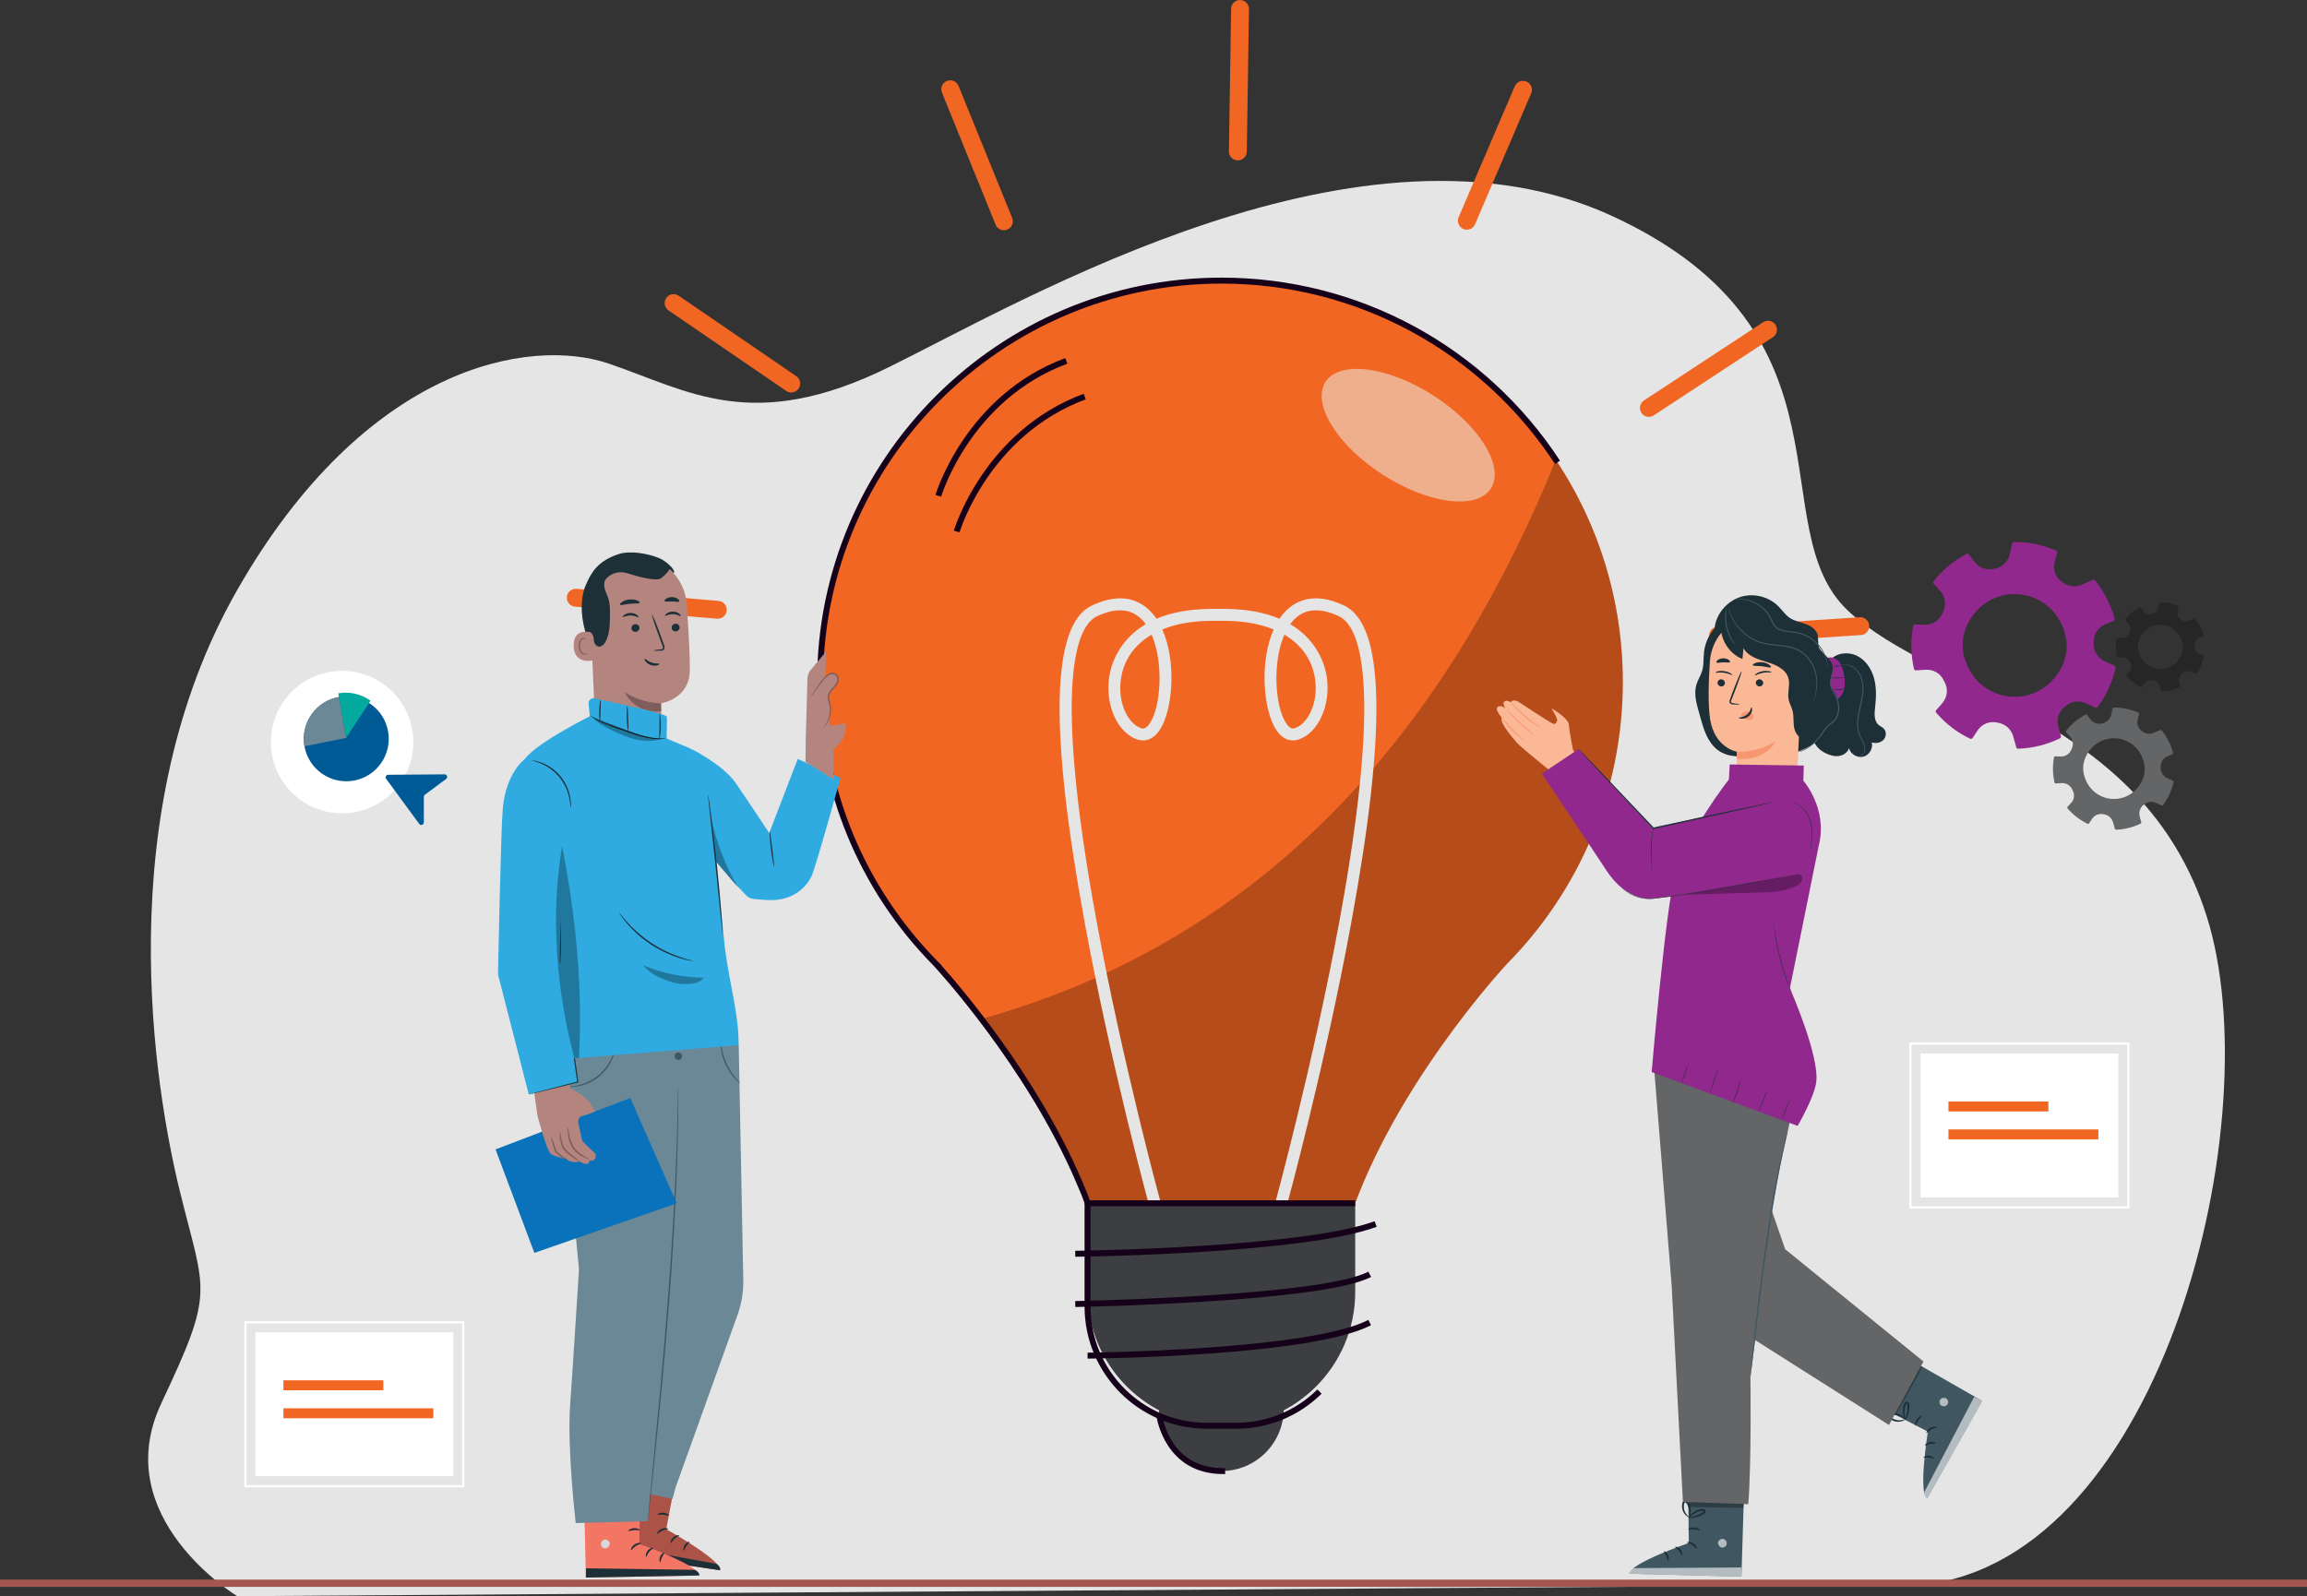 <?xml version="1.0" encoding="UTF-8"?>
<svg id="Calque_2" data-name="Calque 2" xmlns="http://www.w3.org/2000/svg" viewBox="0 0 633.52 438.44">
  <rect x="0" y="0" width="633.52" height="438.44" fill="#333333" stroke="none"/>
  <defs>
    <style>
      .cls-1 {
        fill: #6b8896;
      }

      .cls-1, .cls-2, .cls-3, .cls-4, .cls-5, .cls-6, .cls-7, .cls-8, .cls-9, .cls-10, .cls-11, .cls-12, .cls-13, .cls-14, .cls-15, .cls-16, .cls-17, .cls-18, .cls-19, .cls-20, .cls-21, .cls-22, .cls-23 {
        stroke-width: 0px;
      }

      .cls-2 {
        fill: #1d2f37;
      }

      .cls-3 {
        fill: #636566;
      }

      .cls-24 {
        opacity: .5;
      }

      .cls-4 {
        fill: #2fabe1;
      }

      .cls-5 {
        fill: #91288d;
      }

      .cls-25 {
        opacity: .6;
      }

      .cls-6 {
        fill: #0a72ba;
      }

      .cls-7 {
        fill: #f37665;
      }

      .cls-8 {
        opacity: .25;
      }

      .cls-9 {
        fill: #eef8f8;
      }

      .cls-10 {
        fill: #005a96;
      }

      .cls-11 {
        fill: #405761;
      }

      .cls-13 {
        fill: #7f5d5d;
      }

      .cls-14 {
        fill: #fab897;
      }

      .cls-15 {
        fill: #d7d8d8;
      }

      .cls-16 {
        fill: #fff;
      }

      .cls-26 {
        opacity: .3;
      }

      .cls-27 {
        stroke: #a45751;
        stroke-width: 2px;
      }

      .cls-27, .cls-28 {
        fill: none;
        stroke-miterlimit: 10;
      }

      .cls-28 {
        stroke: #fff;
        stroke-width: .59px;
      }

      .cls-17 {
        fill: #f7966f;
      }

      .cls-18 {
        fill: #b4857e;
      }

      .cls-19 {
        fill: #16011a;
      }

      .cls-20 {
        fill: #f16623;
      }

      .cls-21 {
        fill: #04aa9d;
      }

      .cls-22 {
        fill: #e4e5e4;
      }

      .cls-23 {
        fill: #3c3e41;
      }
    </style>
  </defs>
  <g id="Calque_1-2" data-name="Calque 1">
    <path class="cls-22" d="M44.29,385.46c14.84-31.43,12.06-29.86,5.1-58.24-6.96-28.38-19.48-103.51,15.77-165.19,35.25-61.68,80.23-69.57,102.03-62.15,21.8,7.42,39.42,19.48,76.99.93,37.57-18.55,130.32-73.28,198.96-41.28,68.64,32,40.19,85.47,64.31,108.2,24.12,22.73,80.86,28.62,98.48,83.81,17.62,55.19-11.59,176.45-77.91,183.77l-462.85,3.14s-35.71-21.56-20.87-52.98h0Z"/>
    <g>
      <path class="cls-20" d="M445.64,187.3c0-60.87-49.35-110.22-110.22-110.22s-110.22,49.35-110.22,110.22c0,30.19,12.15,57.55,31.81,77.45h0s33.36,35.67,44.62,74.55c0,0,19.26,6.54,33.79,6.9,14.53-.36,33.79-6.9,33.79-6.9,11.26-38.88,44.62-74.55,44.62-74.55h0c19.67-19.91,31.81-47.26,31.81-77.45Z"/>
      <path class="cls-23" d="M335.4,404.07h0c-9.46,0-17.13-7.67-17.13-17.13h34.26c0,9.46-7.67,17.13-17.13,17.13Z"/>
      <path class="cls-23" d="M298.66,330.52h73.49v24.37c0,20.28-16.46,36.74-36.74,36.74h0c-20.28,0-36.74-16.46-36.74-36.74v-24.37h0Z"/>
      <path class="cls-8" d="M445.64,187.3c0-22.55-6.77-43.52-18.4-60.98-32.24,79.43-83.65,132.85-157.71,153.57,9.33,12.23,21.69,30.66,29.17,50.63h73.43c13.21-35.3,41.7-65.76,41.7-65.76h0c19.67-19.91,31.81-47.26,31.81-77.45Z"/>
      <path class="cls-22" d="M353.43,330.95l-3.16-.86c.1-.38,10.38-38.17,17.51-76.88,12.37-67.17,5.26-81.41-.08-83.93-5.46-2.57-9.75-2.11-12.76,1.37-.22.25-.43.52-.63.8,7.7,4.54,9.57,11.52,10.01,14.35,1.22,7.8-2.27,15.58-7.77,17.35-1.33.43-3.9.65-6.12-2.71-3.52-5.33-4.63-18.65-.68-27.54-3.79-1.55-8.4-2.37-13.69-2.37h-3.18c-5.28,0-9.9.82-13.69,2.37,3.95,8.89,2.85,22.21-.68,27.54-2.22,3.35-4.78,3.14-6.12,2.71-5.51-1.77-9-9.56-7.77-17.35.44-2.83,2.31-9.81,10.01-14.35-.2-.28-.41-.54-.63-.8-3.01-3.48-7.3-3.94-12.76-1.37-5.34,2.51-12.45,16.76-.08,83.93,7.13,38.71,17.41,76.5,17.51,76.88l-3.16.86c-.1-.38-10.41-38.29-17.57-77.13-9.88-53.62-9.25-82.24,1.9-87.5,8.66-4.07,13.82-1.06,16.63,2.19.39.46.76.94,1.11,1.45,3.86-1.64,8.84-2.71,15.3-2.71h3.18c6.45,0,11.44,1.07,15.3,2.71.34-.51.71-1,1.11-1.45,2.81-3.25,7.97-6.26,16.63-2.19,11.16,5.25,11.78,33.87,1.9,87.5-7.15,38.85-17.47,76.76-17.57,77.13ZM316.26,174.34c-4.65,2.71-7.6,6.79-8.41,11.96-1.07,6.81,2.01,12.6,5.54,13.73.33.11,1.21.39,2.39-1.4,3.02-4.56,3.81-16.62.47-24.29ZM352.69,174.34c-3.35,7.68-2.55,19.73.47,24.29,1.19,1.79,2.06,1.51,2.39,1.4,3.54-1.14,6.61-6.93,5.54-13.73-.81-5.17-3.76-9.25-8.4-11.96Z"/>
      <path class="cls-19" d="M298.12,331.29c-.88-2.51-1.27-3.43-2.14-5.45l-.47-1.1c-13.76-32.14-38.84-59.16-39.09-59.43l-.08-.08c-20.6-20.91-31.95-48.58-31.95-77.93,0-61.23,49.81-111.04,111.04-111.04,37.59,0,72.34,18.8,92.96,50.29l-1.37.9c-20.32-31.03-54.56-49.55-91.59-49.55-60.32,0-109.4,49.08-109.4,109.4,0,28.97,11.21,56.27,31.57,76.88l1.07,1.08-.08.02c4.8,5.36,26.1,30.06,38.42,58.82l.47,1.1c.88,2.05,1.29,2.99,2.19,5.56l-1.54.54Z"/>
      <path class="cls-19" d="M258.45,136.42l-1.57-.46c.08-.27,8.23-27.4,35.65-37.6l.57,1.53c-26.63,9.91-34.57,36.26-34.65,36.52Z"/>
      <path class="cls-19" d="M263.5,146.22l-1.57-.46c.08-.27,8.23-27.4,35.65-37.6l.57,1.53c-26.63,9.91-34.57,36.26-34.65,36.52Z"/>
      <path class="cls-19" d="M339.4,392.45h-8.01c-18.5,0-33.56-15.05-33.56-33.56v-29.19h74.3v1.64h-72.67v27.56c0,17.6,14.32,31.92,31.92,31.92h8.01c8.43,0,16.38-3.25,22.38-9.16l1.15,1.17c-6.31,6.21-14.67,9.63-23.53,9.63Z"/>
      <path class="cls-19" d="M335.88,404.9c-15.93,0-18.23-15.45-18.25-15.61l1.62-.22c.08.59,2.21,14.53,17.16,14.19l.04,1.64c-.19,0-.38,0-.57,0Z"/>
      <path class="cls-19" d="M295.28,345.21l-.02-1.64c.62,0,62.58-.81,82.21-8.12l.57,1.53c-19.89,7.41-80.2,8.2-82.76,8.23Z"/>
      <path class="cls-19" d="M295.29,359.02l-.03-1.64c.68-.01,67.92-1.35,80.49-8.08l.77,1.44c-12.91,6.92-78.45,8.22-81.23,8.27Z"/>
      <path class="cls-19" d="M298.66,373.19v-1.64c.59,0,60.93-.64,77.09-8.99l.75,1.45c-16.51,8.53-75.35,9.15-77.84,9.18Z"/>
      <path class="cls-20" d="M197.11,169.95c-.07,0-.14,0-.21,0l-39-3.32c-1.35-.11-2.35-1.3-2.24-2.65.11-1.35,1.3-2.35,2.65-2.24l39,3.32c1.35.11,2.35,1.3,2.24,2.65-.11,1.28-1.18,2.24-2.44,2.24Z"/>
      <path class="cls-20" d="M217.28,107.81c-.48,0-.96-.14-1.38-.43l-32.31-22.11c-1.12-.77-1.4-2.29-.64-3.41.76-1.12,2.29-1.4,3.41-.64l32.31,22.11c1.12.77,1.4,2.29.64,3.41-.48.69-1.24,1.07-2.03,1.07Z"/>
      <path class="cls-20" d="M275.67,63.24c-.97,0-1.89-.58-2.27-1.53l-14.73-36.27c-.51-1.25.09-2.69,1.35-3.2,1.25-.51,2.69.09,3.2,1.35l14.73,36.27c.51,1.25-.09,2.69-1.35,3.2-.3.12-.61.18-.92.18Z"/>
      <path class="cls-20" d="M471.78,177.02c-1.28,0-2.36-.99-2.44-2.29-.09-1.35.93-2.52,2.29-2.61l39.06-2.58c1.34-.09,2.52.93,2.61,2.29.09,1.35-.93,2.52-2.29,2.61l-39.06,2.58c-.05,0-.11,0-.16,0Z"/>
      <path class="cls-20" d="M452.79,114.51c-.8,0-1.58-.39-2.05-1.11-.74-1.13-.43-2.65.7-3.4l32.72-21.49c1.13-.74,2.65-.43,3.4.7.74,1.13.43,2.65-.7,3.4l-32.72,21.49c-.41.27-.88.4-1.34.4Z"/>
      <path class="cls-20" d="M402.81,63.09c-.32,0-.65-.06-.97-.2-1.24-.53-1.82-1.98-1.29-3.22l15.42-35.98c.53-1.25,1.98-1.82,3.22-1.29,1.24.53,1.82,1.98,1.29,3.22l-15.42,35.98c-.4.93-1.3,1.49-2.26,1.49Z"/>
      <path class="cls-20" d="M339.93,44.05s-.03,0-.04,0c-1.35-.02-2.44-1.14-2.42-2.49l.6-39.14c.02-1.34,1.12-2.41,2.45-2.41.01,0,.03,0,.04,0,1.35.02,2.44,1.14,2.42,2.49l-.6,39.14c-.02,1.34-1.12,2.41-2.45,2.41Z"/>
      <g class="cls-24">
        <ellipse class="cls-9" cx="386.7" cy="119.52" rx="12.9" ry="27.01" transform="translate(76.76 379.84) rotate(-57.2)"/>
      </g>
    </g>
    <line class="cls-27" y1="434.89" x2="633.52" y2="434.89"/>
    <circle class="cls-16" cx="93.95" cy="203.83" r="19.56" transform="translate(-102.96 96.12) rotate(-36.57)"/>
    <path class="cls-10" d="M101.77,193.38c-5.28-3.69-12.55-2.4-16.24,2.88-3.69,5.28-2.4,12.55,2.88,16.24,5.28,3.69,12.55,2.4,16.24-2.88,3.69-5.28,2.4-12.55-2.88-16.24Z"/>
    <path class="cls-21" d="M95.05,202.69l6.7-10.22c-2.47-1.78-5.63-2.6-8.86-2.03l2.17,12.25Z"/>
    <path class="cls-1" d="M93.06,191.46c-6.34,1.12-10.57,7.18-9.45,13.52l11.44-2.29-1.99-11.23Z"/>
    <path class="cls-10" d="M116.39,218.86v7.04c0,.68-.87.96-1.27.41l-9.08-12.38c-.34-.46-.01-1.11.56-1.11l15.49-.12c.68,0,.97.86.42,1.26l-5.84,4.34c-.18.13-.28.34-.28.56Z"/>
    <rect class="cls-28" x="74.8" y="355.82" width="45.02" height="59.83" transform="translate(483.04 288.43) rotate(90)"/>
    <rect class="cls-16" x="70.14" y="365.98" width="54.33" height="39.51"/>
    <g>
      <rect class="cls-20" x="77.83" y="379.15" width="27.44" height="2.74"/>
      <rect class="cls-20" x="77.83" y="386.83" width="41.16" height="2.74"/>
    </g>
    <rect class="cls-28" x="532.04" y="279.23" width="45.02" height="59.83" transform="translate(863.69 -245.4) rotate(90)"/>
    <rect class="cls-16" x="527.38" y="289.39" width="54.33" height="39.51"/>
    <g>
      <rect class="cls-20" x="535.06" y="302.56" width="27.44" height="2.74"/>
      <rect class="cls-20" x="535.06" y="310.24" width="41.16" height="2.74"/>
    </g>
    <path class="cls-5" d="M533.32,193.23l-1.62,1.82c-.18.2-.18.51,0,.72,2.59,3.03,5.72,5.43,9.3,7.13.24.12.54.03.69-.19l1.43-2.15c1.17-1.76,3.31-2.54,5.38-2.08.12.03.24.05.36.08,1.9.39,3.44,1.78,3.97,3.65l.85,3.05c.07.24.29.41.54.4,3.96-.14,7.89-1.11,11.44-2.84.24-.11.35-.39.28-.64l-.73-2.66c-.55-1.99.16-4.09,1.76-5.39.05-.04.1-.08.15-.12.02-.02.05-.04.07-.06,1.54-1.29,3.66-1.64,5.5-.81l2.7,1.22c.23.11.51.04.66-.17,2.35-3.17,4.04-6.85,4.9-10.72.06-.25-.08-.51-.31-.62l-2.59-1.15c-1.82-.81-3.07-2.59-3.08-4.58,0-.24,0-.48-.02-.73-.08-2.14,1.2-4.1,3.19-4.91l2.21-.9c.25-.1.39-.38.32-.65-1.02-3.84-2.81-7.36-5.33-10.48-.15-.19-.42-.25-.64-.16l-3.1,1.34c-1.72.75-3.7.48-5.18-.65-.12-.09-.24-.18-.36-.27-1.68-1.23-2.37-3.42-1.81-5.44l.66-2.39c.07-.26-.06-.54-.31-.65-3.61-1.57-7.57-2.38-11.51-2.37-.25,0-.47.18-.53.43l-.68,3c-.44,1.92-1.94,3.39-3.85,3.87-.08.02-.16.04-.24.06-2.04.53-4.21-.13-5.49-1.81l-1.62-2.11c-.16-.21-.45-.28-.69-.15-1.72.91-3.35,2-4.86,3.25-1.53,1.27-2.93,2.7-4.16,4.25-.17.21-.15.51.03.71l1.77,1.94c1.38,1.52,1.77,3.73.88,5.58-.11.24-.22.48-.33.72-.82,1.9-2.75,3.08-4.83,3.02l-2.59-.07c-.27,0-.5.18-.55.44-.73,3.87-.64,7.9.24,11.73.06.26.3.44.57.42l2.63-.17c2.05-.13,4.01.95,4.9,2.8.11.23.23.47.36.7.99,1.87.67,4.16-.73,5.74ZM540.22,171.59c6.06-12.34,23.19-10.74,26.86,2.51.82,2.95.52,6.14-.83,8.89-6.06,12.34-23.18,10.74-26.85-2.51-.82-2.95-.52-6.14.83-8.89Z"/>
    <path class="cls-3" d="M568.72,220.55l-.96,1.08c-.11.12-.11.3,0,.42,1.53,1.79,3.38,3.21,5.5,4.22.14.07.32.02.41-.11l.85-1.27c.69-1.04,1.96-1.5,3.18-1.23.07.02.14.03.21.05,1.13.23,2.04,1.05,2.35,2.16l.5,1.8c.04.14.17.24.32.24,2.34-.08,4.67-.66,6.76-1.68.14-.07.21-.23.17-.38l-.43-1.57c-.32-1.17.09-2.42,1.04-3.18.03-.02.06-.05.09-.07.01-.01.03-.02.04-.03.91-.76,2.17-.97,3.25-.48l1.6.72c.14.06.3.02.39-.1,1.39-1.87,2.39-4.05,2.9-6.33.03-.15-.05-.3-.19-.37l-1.53-.68c-1.08-.48-1.81-1.53-1.82-2.71,0-.14,0-.29,0-.43-.05-1.27.71-2.42,1.89-2.9l1.31-.53c.15-.06.23-.23.19-.38-.6-2.27-1.66-4.35-3.15-6.2-.09-.11-.25-.15-.38-.09l-1.83.79c-1.02.44-2.18.29-3.06-.39-.07-.05-.14-.11-.21-.16-1-.73-1.4-2.02-1.07-3.21l.39-1.41c.04-.15-.03-.32-.18-.38-2.13-.93-4.47-1.41-6.8-1.4-.15,0-.28.11-.31.25l-.4,1.77c-.26,1.14-1.15,2.01-2.28,2.28-.05.01-.1.02-.14.04-1.21.31-2.49-.08-3.25-1.07l-.96-1.25c-.1-.12-.27-.16-.41-.09-1.02.54-1.98,1.18-2.87,1.92-.9.75-1.73,1.59-2.46,2.51-.1.12-.09.3.02.42l1.04,1.15c.82.9,1.04,2.2.52,3.3-.07.14-.13.28-.19.42-.49,1.12-1.63,1.82-2.85,1.79l-1.53-.04c-.16,0-.3.11-.33.26-.43,2.29-.38,4.67.14,6.93.04.15.18.26.34.25l1.56-.1c1.21-.08,2.37.56,2.9,1.65.07.14.14.28.21.41.59,1.1.4,2.46-.43,3.39ZM572.81,207.76c3.58-7.3,13.71-6.35,15.88,1.48.48,1.75.31,3.63-.49,5.26-3.58,7.29-13.7,6.35-15.87-1.48-.48-1.75-.31-3.63.49-5.26Z"/>
    <path class="cls-8" d="M584.66,184.58l-.7.79c-.08.09-.08.22,0,.31,1.12,1.31,2.47,2.34,4.02,3.08.11.05.23.01.3-.08l.62-.93c.51-.76,1.43-1.1,2.32-.9.05.01.1.02.16.03.82.17,1.49.77,1.71,1.58l.37,1.32c.03.1.13.18.23.17,1.71-.06,3.41-.48,4.94-1.23.1-.05.15-.17.12-.28l-.32-1.15c-.24-.86.07-1.76.76-2.33.02-.02.04-.03.06-.05.01,0,.02-.02.03-.03.67-.56,1.58-.71,2.37-.35l1.17.53c.1.05.22.02.29-.07,1.02-1.37,1.74-2.96,2.12-4.63.02-.11-.03-.22-.14-.27l-1.12-.49c-.79-.35-1.33-1.12-1.33-1.98,0-.1,0-.21,0-.31-.04-.93.52-1.77,1.38-2.12l.95-.39c.11-.04.17-.16.14-.28-.44-1.66-1.21-3.18-2.3-4.53-.07-.08-.18-.11-.28-.07l-1.34.58c-.74.32-1.6.21-2.24-.28-.05-.04-.1-.08-.16-.12-.73-.53-1.02-1.48-.78-2.35l.28-1.03c.03-.11-.02-.23-.13-.28-1.56-.68-3.27-1.03-4.97-1.02-.11,0-.2.08-.23.18l-.29,1.29c-.19.83-.84,1.47-1.66,1.67-.03,0-.07.02-.1.03-.88.23-1.82-.06-2.37-.78l-.7-.91c-.07-.09-.2-.12-.3-.07-.74.39-1.45.87-2.1,1.4-.66.55-1.26,1.16-1.79,1.83-.07.09-.07.22.01.31l.76.84c.6.65.76,1.61.38,2.41-.05.1-.1.21-.14.31-.36.82-1.19,1.33-2.08,1.3l-1.12-.03c-.12,0-.22.08-.24.19-.31,1.67-.28,3.41.11,5.06.03.11.13.19.25.18l1.14-.07c.88-.06,1.73.41,2.12,1.21.05.1.1.2.15.3.43.81.29,1.8-.32,2.48ZM587.64,175.24c2.62-5.33,10.01-4.64,11.6,1.08.35,1.28.22,2.65-.36,3.84-2.62,5.33-10.01,4.64-11.6-1.08-.35-1.28-.23-2.65.36-3.84Z"/>
    <g>
      <g>
        <path class="cls-2" d="M162.97,180.25c-1.12-3-2.22-6.03-2.81-9.18-.58-3.15-.63-6.45.36-9.5.15-.46,1.46-3.57,1.95-3.54.35.02-.42,2.9-.23,3.19,1.78,2.79,2.38,6.21,2.25,9.52-.13,3.31-.69,6.3-1.52,9.51"/>
        <path class="cls-18" d="M181.61,197.23c-.07-2.26-.12-4.05-.1-4.05,0,0,7.72-1.11,7.91-8.81.09-3.72-.35-11.4-.83-18.34-.51-7.47-6.68-13.29-14.16-13.37h-.74c-8.02.37-12.19,7.39-11.59,15.4l1.2,28.08,5.72,6.26c4.56,4.99,12.86,1.58,12.6-5.17h0Z"/>
        <path class="cls-13" d="M181.55,193.18s-4.86.23-10-3.08c0,0,2.3,5.9,10,5.3v-2.21Z"/>
        <path class="cls-2" d="M186.63,172.34c.01.58-.47,1.07-1.07,1.1-.61.03-1.11-.42-1.12-1.01-.01-.58.47-1.07,1.07-1.1.61-.03,1.11.42,1.12,1.01Z"/>
        <path class="cls-2" d="M186.95,169.2c-.14.14-.96-.48-2.15-.5-1.18-.03-2.06.57-2.19.42-.06-.06.08-.32.46-.59.38-.27,1.01-.53,1.75-.52.74.01,1.35.29,1.71.57.36.28.48.54.41.61Z"/>
        <path class="cls-2" d="M175.6,172.46c.01.58-.47,1.07-1.07,1.1-.61.03-1.11-.42-1.12-1.01-.01-.58.47-1.07,1.07-1.1.61-.03,1.11.42,1.12,1.01Z"/>
        <path class="cls-2" d="M175.34,169.55c-.14.14-.97-.48-2.15-.5-1.18-.03-2.06.57-2.19.43-.06-.07.08-.32.46-.59.38-.27,1.01-.53,1.75-.52.74.01,1.35.29,1.71.57.36.28.48.54.41.61Z"/>
        <path class="cls-2" d="M179.48,178.69c0-.07.73-.19,1.93-.32.3-.03.59-.08.64-.29.07-.22-.05-.55-.19-.9-.28-.73-.56-1.51-.87-2.31-1.2-3.29-2.07-6-1.94-6.05.13-.05,1.22,2.58,2.42,5.88.29.81.57,1.59.83,2.33.11.35.3.74.14,1.19-.08.23-.31.39-.5.44-.19.06-.36.06-.51.07-1.2.05-1.95.05-1.95-.02Z"/>
        <path class="cls-2" d="M175.67,165.55c-.12.32-1.3.16-2.69.31-1.39.13-2.52.52-2.7.23-.08-.14.12-.44.57-.75.45-.31,1.17-.6,2.01-.68.83-.08,1.6.06,2.1.27.51.21.76.47.71.62Z"/>
        <path class="cls-2" d="M186.52,165.21c-.21.27-1.02,0-2.01,0-.98-.04-1.81.2-2-.08-.09-.14.04-.41.4-.66.35-.26.95-.47,1.63-.46.67.01,1.26.25,1.61.52.35.27.47.55.38.68Z"/>
        <path class="cls-18" d="M162.7,173.77c-.13-.06-5.28-1.63-5.17,3.64.11,5.27,5.38,4.08,5.38,3.92,0-.15-.21-7.57-.21-7.57Z"/>
        <path class="cls-13" d="M161.26,179.37s-.09.07-.24.14c-.15.07-.41.13-.69.03-.56-.19-1.05-1.07-1.09-2.02-.02-.48.07-.94.23-1.32.15-.39.4-.66.68-.72.28-.07.48.09.55.24.07.15.04.25.07.26.01.01.11-.09.06-.31-.02-.1-.09-.23-.21-.33-.13-.1-.32-.15-.51-.12-.41.04-.76.42-.94.84-.2.42-.31.94-.29,1.48.06,1.06.62,2.04,1.39,2.25.37.09.68-.03.84-.16.16-.13.19-.25.17-.26Z"/>
        <path class="cls-2" d="M184.97,157.39c.84-.5-1.8-3.18-3.92-4.07-3.21-1.34-8.07-2.09-10.97-1.18-3.49,1.1-6.36,2.93-8.03,6.19-1.67,3.25-2.23,7-2.02,10.65.06,1.11.21,2.27.84,3.2.77,1.14,2.2,1.84,2.19,3.44,0,.59.18,1.18.59,1.59.99,1,2.15,0,2.66-.98,1.1-2.1,1.16-4.57,1.19-6.93.02-1.68.04-3.4-.48-5-.28-.87-.72-1.69-.96-2.57-.23-.89-.24-1.9.3-2.64.09-.12.23-.27.42-.45,1.45-1.35,3.53-1.8,5.42-1.2,3,.96,8.11,2.38,9.4,1.34,1.86-1.5,2.29-2.46,2.29-2.46l1.08,1.08Z"/>
      </g>
      <path class="cls-2" d="M181.09,182.36c.03.09-.19.28-.63.4-.44.12-1.09.14-1.76-.09-.66-.23-1.17-.65-1.43-1.02-.27-.37-.32-.66-.24-.7.18-.11.81.67,1.91,1.04,1.09.4,2.07.18,2.14.37Z"/>
    </g>
    <g>
      <path class="cls-7" d="M185.9,404.29l-2.95,15.78s15.05,8.29,14.78,11.26l-30.79-4.62,3.58-24.77,15.37,2.35Z"/>
      <g class="cls-26">
        <path class="cls-12" d="M185.9,404.29l-2.95,15.78s15.05,8.29,14.78,11.26l-30.79-4.62,3.58-24.77,15.37,2.35Z"/>
      </g>
      <path class="cls-15" d="M173.63,417.3c-.62.07-1.13.68-1.08,1.3.05.62.66,1.15,1.28,1.09.62-.06,1.26-.77,1.14-1.39-.12-.61-.87-1.19-1.46-.98"/>
      <path class="cls-2" d="M166.95,426.71l.46-2.48,29.35,5.35s1.28.8.98,1.74l-30.79-4.62Z"/>
      <path class="cls-2" d="M183.48,419.98c-.03.15-.79.11-1.6.48-.82.35-1.3.95-1.43.87-.13-.05.22-.92,1.22-1.35.99-.44,1.87-.13,1.82,0Z"/>
      <path class="cls-2" d="M186.51,421.8c.01.15-.68.31-1.28.87-.62.54-.85,1.21-1,1.18-.14,0-.12-.89.65-1.57.76-.69,1.65-.62,1.64-.47Z"/>
      <path class="cls-2" d="M187.76,425.94c-.14.01-.24-.77.27-1.54.5-.77,1.26-.99,1.31-.85.07.14-.46.51-.87,1.14-.42.62-.56,1.25-.71,1.24Z"/>
      <path class="cls-2" d="M183.75,416.31c-.08.13-.74-.18-1.6-.25-.86-.09-1.56.1-1.62-.04-.07-.12.66-.58,1.67-.49,1.01.09,1.64.67,1.55.78Z"/>
    </g>
    <g>
      <path class="cls-7" d="M175.85,408.06l-.28,16.05s16.22,5.68,16.45,8.65l-31.13.57-.58-25.02,15.55-.24Z"/>
      <path class="cls-15" d="M165.91,422.94c-.6.18-1,.86-.85,1.47.15.61.84,1.02,1.45.86.6-.16,1.11-.97.89-1.56-.22-.59-1.06-1.03-1.6-.73"/>
      <path class="cls-2" d="M160.88,433.32l.04-2.52,29.84.4s1.4.58,1.26,1.56l-31.13.57Z"/>
      <path class="cls-2" d="M176.07,423.94c0,.15-.76.23-1.5.74-.75.48-1.13,1.15-1.27,1.09-.14-.03.07-.94.97-1.53.9-.6,1.82-.44,1.79-.3Z"/>
      <path class="cls-2" d="M179.36,425.23c.04.15-.62.42-1.12,1.07-.52.64-.64,1.34-.79,1.33-.14.03-.26-.86.38-1.66.64-.8,1.53-.88,1.53-.74Z"/>
      <path class="cls-2" d="M181.28,429.11c-.14.03-.36-.72.01-1.56.37-.84,1.08-1.18,1.15-1.06.09.12-.37.58-.66,1.27-.31.69-.35,1.33-.5,1.35Z"/>
      <path class="cls-2" d="M175.73,420.28c-.06.14-.76-.06-1.62.02-.86.06-1.52.36-1.6.23-.09-.11.55-.68,1.56-.76,1.01-.08,1.73.39,1.66.51Z"/>
    </g>
    <path class="cls-1" d="M153.89,283.47l.41,15.88,4.69,49.29s-1.49,24.01-2.44,37.56c-.82,11.77,1.55,32.17,1.55,32.17l19.81-.52,5.31-68.38,3.29-42.65,6.69-22.29-39.32-1.06Z"/>
    <path class="cls-1" d="M202.86,287.08l1.25,64.46c.06,3.29-.47,6.56-1.58,9.65l-17.02,47.42-.84,3.13-11.91-2.55,5.78-125.71,24.32,3.61Z"/>
    <path class="cls-11" d="M186.25,298.47s.01.1.02.31c0,.22,0,.52,0,.91,0,.82,0,1.99,0,3.49,0,3.03-.09,7.42-.23,12.84-.32,10.84-1.04,25.8-2.35,42.27-1.28,16.49-2.79,31.37-3.89,42.14-.56,5.37-1.02,9.72-1.34,12.75-.16,1.49-.29,2.65-.38,3.46-.05.38-.08.68-.11.9-.03.2-.04.31-.05.31,0,0,0-.11.01-.31.02-.22.04-.52.07-.9.07-.82.18-1.98.31-3.47.29-3.04.71-7.39,1.22-12.76,1.04-10.78,2.5-25.67,3.78-42.14,1.31-16.47,2.08-31.42,2.46-42.25.18-5.42.3-9.8.35-12.83.03-1.5.06-2.67.08-3.49.01-.38.02-.68.03-.91,0-.2.02-.31.02-.31Z"/>
    <path class="cls-11" d="M168.96,287.54s.01.26-.06.73c-.07.47-.23,1.13-.51,1.93-.55,1.59-1.74,3.7-3.73,5.39-1.99,1.69-4.27,2.51-5.93,2.8-.83.15-1.52.19-1.99.19-.47,0-.73-.03-.73-.06,0-.07,1.04-.03,2.67-.39,1.61-.35,3.81-1.19,5.74-2.82,1.93-1.64,3.12-3.67,3.73-5.2.62-1.54.75-2.58.82-2.57Z"/>
    <path class="cls-11" d="M187.29,290.07c.01.56-.43,1.03-.99,1.05-.56.01-1.03-.43-1.05-.99-.01-.56.43-1.03.99-1.05.56-.01,1.03.43,1.05.99Z"/>
    <path class="cls-11" d="M203.36,297.69s-.62-.41-1.43-1.27c-.81-.86-1.8-2.19-2.59-3.83-.78-1.64-1.2-3.25-1.36-4.42-.17-1.18-.14-1.91-.1-1.91.06,0,.12.72.35,1.87.23,1.14.67,2.7,1.44,4.31.77,1.6,1.71,2.93,2.46,3.82.75.9,1.28,1.4,1.23,1.45Z"/>
    <polygon class="cls-6" points="136.08 315.72 173.07 301.6 185.85 330.53 146.74 344.15 136.08 315.72"/>
    <path class="cls-18" d="M163.23,316.65c-1.47-1.35-3.41-3.19-3.43-3.53-.01-.3-.53-2.58-.98-4.53-.31-1.33.75-2.62,2.07-2.33l2.51-.96s-1.08-2.19-2.28-3.42c-1.2-1.22-4.56-2.98-4.56-2.98l-.38-4.37-10.01,2,1.45,10.05s2.48,9.43,3.59,10.33c1.11.9,4.23,1.34,4.23,1.34,1.24,1.44,3.78.82,3.78.82,2.86,1.66,2.69-.42,2.69-.42.07.08.18.13.3.15,1.17.26,1.9-1.35,1.02-2.16Z"/>
    <path class="cls-13" d="M155.92,309.66c-.06,0-.06.66.04,1.72.12,1.04.33,2.55,1.24,3.95.93,1.39,2.26,2.12,3.18,2.58.94.46,1.54.67,1.57.62.03-.06-.53-.37-1.42-.9-.87-.53-2.11-1.28-2.96-2.56-.84-1.29-1.1-2.74-1.3-3.75-.18-1.03-.28-1.67-.35-1.67Z"/>
    <path class="cls-13" d="M153.78,310.81c-.06,0-.16.61-.05,1.57.05.48.15,1.05.32,1.67.18.61.39,1.31.89,1.92.49.58,1.06.99,1.56,1.36.47.33.91.65,1.35.96.77.54,1.27.85,1.31.8.04-.05-.39-.45-1.12-1.05-.36-.3-.8-.66-1.29-1.04-.48-.38-1.03-.8-1.47-1.32-.43-.51-.65-1.17-.84-1.75-.18-.59-.31-1.14-.4-1.6-.19-.93-.2-1.51-.26-1.52Z"/>
    <path class="cls-13" d="M151.4,312.33c-.17.04.26,1.73.92,3.71.09.33.31.52.48.71.18.18.37.34.55.48.36.28.72.51,1.02.67.62.33,1.06.4,1.07.34.02-.06-.36-.23-.91-.61-.28-.19-.6-.43-.93-.72-.17-.14-.34-.3-.5-.47-.16-.17-.33-.35-.37-.54-.32-1.01-.65-1.9-.9-2.55-.25-.64-.39-1.03-.44-1.03Z"/>
    <path class="cls-4" d="M189.9,205.75s8.66,4.34,12.06,9.25c3.4,4.91,9.27,13.82,9.27,13.82l7.83-20.34,11.74,5.21s-6.7,24.29-7.94,26.94c-1.72,3.68-5.8,6.98-12.2,6.59-6.4-.39-4.36-.22-8.56-4.16l-5.68-6.62-6.52-30.69Z"/>
    <g class="cls-26">
      <path class="cls-12" d="M195.28,224.69c1.42,6.47,3.85,13.07,7.26,18.75-1.03-.88-2.51-2.78-3.7-4.17-.96-1.14-2.34-2.73-2.34-2.73-.37-3.98-1.23-11.85-1.23-11.85"/>
    </g>
    <path class="cls-2" d="M212.61,238.14s-.19-.53-.36-1.42c-.17-.89-.37-2.12-.54-3.49-.17-1.37-.27-2.62-.32-3.52-.05-.9-.04-1.46,0-1.47.1,0,.34,2.21.67,4.94.33,2.73.64,4.94.53,4.96Z"/>
    <path class="cls-4" d="M162.04,197.36l-.43-4.2c0-.87.8-1.52,1.65-1.34,5.01,1.07,19.67,4.25,19.84,5.02.1.46.01,3.53-.04,6.09l-21.01-5.57"/>
    <path class="cls-4" d="M144.15,208.47s-5.19,3.68-6.08,13.61c-.55,6.1-1.31,45.62-1.31,45.62l8.45,32.92,13.47-3.41-4.78-34.69.47-30.12-10.21-23.94Z"/>
    <path class="cls-2" d="M145.2,300.63s.08-.03.23-.08c.18-.05.41-.12.69-.2.64-.17,1.54-.41,2.68-.72,2.36-.61,5.71-1.48,9.83-2.55l-.11.16c-1.01-6.94-2.35-16.15-3.82-26.22-.34-2.39-.68-4.74-1-6.99v-.02s0-.02,0-.02c.17-9.46.31-17.78.42-23.77.07-2.96.12-5.34.16-7.01.03-.8.05-1.43.06-1.89,0-.2.02-.36.02-.49,0-.11.01-.17.02-.17,0,0,.01.06.02.17,0,.13,0,.29.01.49,0,.46,0,1.09,0,1.89-.01,1.67-.03,4.06-.05,7.01-.07,5.99-.17,14.31-.28,23.77v-.03c.32,2.25.66,4.59,1.01,6.99,1.43,10.08,2.74,19.29,3.73,26.24l.02.13-.13.03c-4.13,1.02-7.5,1.84-9.86,2.43-1.15.27-2.05.49-2.69.64-.29.06-.52.12-.7.16-.16.03-.24.05-.24.04Z"/>
    <path class="cls-4" d="M162.9,196.27s-15.51,7.66-18.76,12.2c-3.94,5.51,6.96,23.11,7.79,27.47.4,2.1,3,17.86,1.77,30.29-1.31,13.29-.93,24.88-.93,24.88l50.07-4.04c0-8.73-2.26-15.47-3.76-26.56l-3.76-36.18-5.44-18.59-7.73-3.27-19.26-6.2Z"/>
    <path class="cls-2" d="M194.42,218.23s.04.13.09.38c.05.3.11.66.18,1.1.15.96.34,2.35.56,4.07.45,3.44,1.02,8.2,1.58,13.47.55,5.27.98,10.05,1.25,13.51.14,1.73.24,3.13.29,4.1.02.45.04.82.06,1.12,0,.26,0,.39,0,.39-.01,0-.04-.13-.07-.38-.04-.3-.08-.67-.13-1.11-.1-1.02-.25-2.41-.42-4.09-.36-3.51-.84-8.25-1.37-13.49-.57-5.24-1.08-9.98-1.46-13.48-.18-1.68-.33-3.06-.44-4.09-.04-.45-.08-.81-.1-1.11-.02-.26-.02-.39,0-.39Z"/>
    <path class="cls-2" d="M156.7,221.91c-.07,0-.02-1.04-.35-2.66-.32-1.61-1.12-3.8-2.71-5.75-1.59-1.94-3.59-3.16-5.1-3.79-1.52-.64-2.55-.79-2.54-.86,0-.02.26,0,.73.07.46.08,1.12.24,1.91.54,1.57.57,3.66,1.79,5.3,3.8,1.64,2.01,2.42,4.29,2.68,5.95.13.83.16,1.51.15,1.98-.01.47-.05.73-.07.73Z"/>
    <path class="cls-2" d="M190.39,264s-.35-.02-.98-.14c-.63-.11-1.52-.33-2.61-.65-1.09-.32-2.37-.8-3.74-1.41-1.37-.63-2.83-1.41-4.29-2.36-1.45-.96-2.75-1.99-3.88-3-1.11-1.02-2.05-2-2.78-2.87-.73-.87-1.29-1.6-1.64-2.14-.35-.53-.54-.83-.52-.84.06-.04.86,1.12,2.36,2.8.75.84,1.7,1.79,2.82,2.78,1.13.98,2.42,1.99,3.85,2.94,1.44.94,2.88,1.72,4.23,2.36,1.35.62,2.6,1.12,3.68,1.47,2.14.72,3.52.98,3.51,1.06Z"/>
    <g class="cls-26">
      <path class="cls-12" d="M154.35,232.41c-3.22,19.2-1.59,39.48,3.37,58.3l1.28-.1c1.04-19.43-.88-39.11-4.65-58.2Z"/>
    </g>
    <g class="cls-26">
      <path class="cls-12" d="M176.72,265.19c5.23,2.16,10.87,3.31,16.53,3.36-.86,1.3-2.49,1.63-4.04,1.72-1.55.09-3.06.01-4.55-.44-2.85-.87-6.21-2.21-7.94-4.64"/>
    </g>
    <path class="cls-2" d="M182.91,202.81s-.3.09-.86.16c-.56.06-1.38.09-2.39.01-2.02-.14-4.73-.9-7.6-1.96-2.87-1.03-5.52-1.89-7.33-2.78-.91-.43-1.61-.86-2.06-1.21-.22-.17-.39-.32-.49-.43-.1-.11-.15-.17-.14-.18.03-.03.25.19.71.49.46.3,1.17.69,2.08,1.09,1.82.82,4.47,1.63,7.35,2.67,2.86,1.06,5.52,1.84,7.5,2.04,1.98.23,3.22.02,3.22.09Z"/>
    <path class="cls-2" d="M164.91,192.23c.1.01.04,1.33,0,2.95-.05,1.62-.06,2.94-.16,2.95-.1,0-.25-1.32-.2-2.96.04-1.64.27-2.95.37-2.94Z"/>
    <path class="cls-2" d="M172.28,193.87c.1,0,.15,1.56.22,3.49.06,1.92.12,3.48.02,3.49-.1,0-.32-1.55-.39-3.48-.07-1.93.05-3.5.15-3.5Z"/>
    <path class="cls-2" d="M181.16,196.08c.1-.01.33,1.52.31,3.43-.02,1.91-.3,3.43-.4,3.42-.1-.01.01-1.54.03-3.42.03-1.88-.04-3.41.06-3.42Z"/>
    <g class="cls-26">
      <path class="cls-12" d="M162.81,196.94c1.08,1.62,2.76,2.43,4.51,3.3,2.28,1.15,4.62,2.24,7.1,2.83s5.15.67,7.55-.18c-3.32-.06-6.55-1.05-9.66-2.21-3.11-1.17-6.41-2.52-9.45-3.73"/>
    </g>
    <path class="cls-18" d="M232.23,198.74l-4.4.62-.51-5.96-.79-5.25.34-9.2-4.47,5.35c-.38.58-.6,1.24-.66,1.93l-.46,16.14-.08,6.9,7.83,4.91-.17-8.21,1.82-1.94c1.82-1.94,1.55-5.29,1.55-5.29Z"/>
    <g>
      <path class="cls-18" d="M222.67,191.58c1.02-1.79,2.2-3.49,3.53-5.06.43-.51.9-1.03,1.51-1.32.61-.29,1.39-.3,1.9.14.58.5.61,1.42.31,2.12-.3.7-.86,1.26-1.37,1.83-.51.57-.99,1.23-1.07,1.99-.08.72.21,1.41.39,2.11.57,2.27-.14,4.83-1.8,6.48"/>
      <path class="cls-13" d="M226.06,199.85s.24-.29.61-.83c.37-.54.84-1.39,1.08-2.53.12-.57.19-1.21.14-1.89-.03-.69-.23-1.37-.46-2.14-.1-.39-.18-.81-.13-1.26.06-.45.24-.87.48-1.24.48-.76,1.19-1.33,1.67-2.05.24-.36.41-.75.45-1.15.04-.4-.04-.81-.26-1.1-.45-.61-1.4-.57-2.01-.21-.65.36-1.11.96-1.56,1.48-.45.53-.85,1.04-1.2,1.51-.71.95-1.24,1.74-1.61,2.3-.36.55-.56.86-.59.85-.02-.01.13-.35.46-.93.33-.58.83-1.41,1.52-2.38.34-.49.74-1.01,1.18-1.56.44-.53.91-1.16,1.64-1.59.36-.21.8-.33,1.25-.32.45.02.94.21,1.23.61.59.82.37,1.94-.17,2.7-.53.79-1.23,1.35-1.67,2.05-.22.34-.38.71-.43,1.08-.05.37.01.75.1,1.13.21.73.42,1.5.44,2.21.04.72-.05,1.38-.19,1.97-.29,1.18-.81,2.03-1.23,2.56-.21.26-.39.46-.52.57-.13.12-.2.18-.21.17Z"/>
    </g>
    <g>
      <path class="cls-2" d="M498.67,199.22c1.56-4.88,2.49-9.96,2.75-15.07l1.22-2.89c1.76-1.99,4.95-2.3,7.33-1.11,2.38,1.19,3.97,3.61,4.66,6.17.69,2.56.59,5.28.29,7.91-.2,1.72-.37,3.75.94,4.88.46.4,1.07.63,1.48,1.08.77.83.63,2.27-.17,3.08-.8.8-2.09.99-3.17.65.42,1.64-.69,3.52-2.33,3.93-1.64.41-3.51-.71-3.92-2.35-.37,1.19-1.57,1.99-2.81,2.16-1.24.16-2.49-.22-3.61-.77-1.5-.75-2.91-1.95-3.27-3.58-.3-1.36.18-2.75.6-4.07Z"/>
      <path class="cls-11" d="M510.17,207.74s.1.05.31.05c.21,0,.52-.07.85-.3.32-.22.66-.62.79-1.18.14-.55.08-1.22-.15-1.88-.22-.67-.61-1.33-.95-2.05-.34-.72-.57-1.53-.67-2.42-.2-1.78.16-3.75.63-5.78.47-2.03.88-4.03.72-5.88-.13-1.84-.85-3.47-1.89-4.42-1.03-.97-2.18-1.32-2.95-1.35-.78-.04-1.19.16-1.19.16,0,.04.42-.1,1.18-.03.74.07,1.83.44,2.8,1.39.97.93,1.64,2.49,1.75,4.27.14,1.79-.27,3.75-.74,5.78-.47,2.03-.83,4.05-.61,5.89.1.92.36,1.77.72,2.51.36.73.75,1.37.97,2,.23.63.3,1.25.19,1.76-.1.51-.4.89-.69,1.12-.61.46-1.09.31-1.08.35Z"/>
    </g>
    <path class="cls-5" d="M506.34,185.14c-.19-1-.44-2.02-.98-2.88-.54-.87-1.42-1.57-2.43-1.68-1.01-.11-2.12.52-2.36,1.51l.58-.46c-1.54,1.97-2.23,4.58-1.87,7.05.24,1.68,1.17,3.47,2.81,3.88,1.65.41,3.37-.82,4.04-2.39.67-1.57.51-3.36.2-5.03Z"/>
    <path class="cls-2" d="M503.44,189.22s.66.39,1.58.34c.46-.02.86-.13,1.13-.25.29-.12.38-.34.34-.34-.02-.01-.12.13-.4.2-.27.08-.66.16-1.09.18-.87.05-1.55-.2-1.57-.14Z"/>
    <path class="cls-2" d="M502.63,186.26c0,.06.86.08,1.91.04,1.06-.03,1.91-.11,1.91-.16,0-.06-.86-.08-1.91-.04-1.06.03-1.91.11-1.91.16Z"/>
    <path class="cls-2" d="M503.27,183.1c0,.07.59-.02,1.29-.08.35-.03.66,0,.88.05.22.05.35.1.37.08.01-.02-.1-.13-.33-.22-.23-.09-.57-.14-.93-.12-.73.07-1.28.24-1.27.29Z"/>
    <g>
      <g>
        <path class="cls-2" d="M499.22,175.09c.05-1.67-1.5-2.96-3.06-3.58-1.56-.61-3.29-.84-4.68-1.78-1.23-.83-2.05-2.12-3.1-3.17-2.55-2.59-6.54-3.66-10.04-2.7-3.51.96-6.39,3.9-7.28,7.43-.6,2.38-.19,5.2,1.69,6.78,2.18,1.84,5.41,1.43,8.2.86,2.79-.57,5.95-1.13,8.28.5,1.41.99,2.21,2.6,3.07,4.09.86,1.49,1.94,3.01,3.56,3.57,1.63.56,3.83-.41,3.89-2.12"/>
        <path class="cls-2" d="M499.1,176.01c-.18,1.4.83,2.66,1.84,3.65,1.01.99,2.15,2.04,2.33,3.44.21,1.64-.99,3.25-.64,4.87.22,1.02,1.02,1.81,1.5,2.74.68,1.31.71,2.89.3,4.3-.42,1.41-1.08,4.56-2.06,5.66-2.71,3.03-7.03,5.65-11,6.56-3.97.91-8.09.92-12.15.67-3.33-.2-7.15-.05-9.92-4.63-1.44-2.37-2.15-5.52-2.91-8.18-.66-2.29-1.22-4.75-.54-7.03.4-1.33,1.2-2.52,1.59-3.85.49-1.67.31-3.45.51-5.17.43-3.73,2.74-7.2,6.03-9.03,3.29-1.82,7.46-1.96,10.85-.34"/>
      </g>
      <g>
        <path class="cls-14" d="M469.54,181.76c.31-4.77,3.49-10.62,8.24-10.11l14.84,3.79c1.44.16,2.53,1.39,2.5,2.84l-1.63,35.02c-.03.6-.17,1.18-.41,1.72-1.1,2.43-4.76,8.61-12.72,6.1-1.95-.61-2.83-2.74-3.22-4.93,0-.26-.11-.49-.11-.74-.32-2.53-.06-4.92-.06-4.92-.03-2.89-.02-4.08-.03-4.05,0,0-6.1-1.03-7.34-8.98-.62-3.96-.41-10.45-.06-15.75Z"/>
        <g>
          <g>
            <path class="cls-2" d="M471.65,187.52c-.02.54.42,1,.98,1.03.56.03,1.03-.38,1.05-.92.02-.54-.42-1-.98-1.03-.56-.03-1.03.38-1.06.92Z"/>
            <g>
              <path class="cls-2" d="M482.16,187.52c-.02.54.42,1,.98,1.03.56.03,1.03-.38,1.05-.92.02-.54-.42-1-.98-1.03-.56-.03-1.03.38-1.05.92Z"/>
              <path class="cls-2" d="M481.93,185.52c.16.07.95-.49,2.19-.71,1.24-.23,2.24-.01,2.35-.13.06-.05-.13-.19-.56-.29-.43-.1-1.13-.15-1.91-.01-.77.14-1.38.43-1.72.68-.34.25-.43.44-.35.46Z"/>
              <path class="cls-2" d="M471.12,184.78c.14.11,1.05-.16,2.3.01,1.25.17,2.13.69,2.27.62.07-.03-.06-.22-.44-.46-.38-.23-1.03-.5-1.81-.61-.78-.11-1.45-.02-1.84.11-.4.13-.55.28-.48.33Z"/>
            </g>
            <path class="cls-2" d="M477.73,193.5c0-.06-.68-.18-1.78-.33-.28-.03-.55-.09-.59-.28-.07-.2.05-.5.19-.83.27-.68.54-1.39.83-2.13,1.16-3.04,2-5.53,1.87-5.58-.12-.05-1.16,2.38-2.32,5.42-.28.75-.55,1.46-.8,2.15-.11.32-.29.68-.15,1.1.08.21.28.36.46.41.18.06.34.06.48.07,1.11.06,1.8.07,1.81,0Z"/>
            <path class="cls-17" d="M476.94,206.49s5.35.36,10.66-2.82c0,0-2.69,5.5-10.65,4.74v-1.92Z"/>
            <path class="cls-17" d="M478.19,196.14c.4-.52,1.09-.81,1.78-.73.48.05.96.28,1.25.67.29.39.35.94.08,1.31-.3.42-.92.51-1.44.36-.52-.15-.97-.5-1.4-.84-.12-.1-.24-.19-.31-.33-.07-.13-.09-.3,0-.41"/>
            <path class="cls-2" d="M480.96,194.26c-.18-.01-.18,1.18-1.21,2.02-1.02.85-2.29.71-2.3.88-.02.07.28.23.82.25.53.02,1.29-.15,1.92-.66.62-.52.89-1.21.93-1.7.05-.5-.09-.79-.17-.79Z"/>
          </g>
          <path class="cls-2" d="M481.33,182.7c.11.3,1.2.16,2.49.32,1.29.13,2.33.51,2.5.24.08-.13-.1-.41-.52-.7-.42-.29-1.08-.57-1.85-.65-.77-.09-1.48.03-1.95.22-.47.19-.71.42-.67.57Z"/>
          <path class="cls-2" d="M471.35,181.96c.19.25.95,0,1.86-.02.91-.04,1.68.17,1.86-.09.08-.13-.04-.38-.38-.61-.33-.24-.89-.43-1.51-.41-.62.02-1.17.24-1.48.5-.32.26-.43.51-.34.63Z"/>
        </g>
      </g>
    </g>
    <path class="cls-2" d="M472.72,170.33c-.92,4.31,1.67,9.09,5.77,10.68.1-.99.19-1.98.29-2.97,1.22,2.25,3.98,3.06,6.43,3.81,2.45.74,5.18,1.94,5.89,4.4.55,1.9-.33,3.97.07,5.9.21,1.05.79,2,1.07,3.04.41,1.52.16,3.15.45,4.7.29,1.55,1.47,3.18,3.04,3.06,1-.08,1.82-.87,2.24-1.78.41-.91.49-1.93.56-2.93.27-4.07.46-8.15.32-12.23-.12-3.54-.57-7.27-2.72-10.08-2.37-3.07-6.33-4.43-10.14-5.15-3.81-.72-7.77-.99-11.31-2.59"/>
    <path class="cls-11" d="M476.5,177.09c.1-.06-1.48-1.91-2.15-4.73-.71-2.82-.16-5.19-.28-5.19-.04,0-.22.56-.32,1.52-.1.96-.08,2.31.27,3.75.35,1.44.96,2.65,1.49,3.45.53.81.96,1.22.99,1.2Z"/>
    <path class="cls-11" d="M497.86,192.98s.07-.13.18-.38c.1-.25.24-.63.4-1.13.29-.99.64-2.48.58-4.36-.05-1.85-.61-4.13-2.12-6.13-.75-.99-1.73-1.89-2.94-2.53-1.2-.65-2.59-.97-3.99-1.16-1.41-.19-2.79-.26-4.1-.45-1.31-.17-2.54-.52-3.64-1.01-2.21-.99-3.9-2.47-5.03-3.91-1.16-1.43-1.77-2.81-2.13-3.77-.08-.24-.16-.45-.23-.65-.05-.18-.1-.34-.14-.48-.08-.26-.12-.4-.13-.4-.01,0,.01.14.07.41.03.14.07.31.1.5.06.2.13.42.2.66.33.98.91,2.4,2.07,3.87,1.12,1.48,2.83,3.01,5.09,4.04,1.13.51,2.4.87,3.72,1.05,1.33.2,2.71.27,4.1.46,1.39.19,2.73.5,3.88,1.12,1.16.61,2.11,1.48,2.84,2.43,1.48,1.92,2.04,4.13,2.13,5.95.1,1.84-.22,3.32-.46,4.31-.13.5-.25.88-.33,1.14-.08.26-.12.4-.11.4Z"/>
    <path class="cls-11" d="M501.97,183.78s.02-.12.01-.36c0-.23-.03-.58-.09-1.02-.14-.88-.45-2.16-1.23-3.57-.77-1.4-2.07-2.91-3.93-3.98-.92-.54-1.97-.96-3.1-1.21-1.14-.26-2.34-.27-3.51-.47-1.17-.19-2.26-.71-2.85-1.67-.31-.46-.54-.97-.77-1.47-.24-.5-.51-.98-.81-1.42-1.23-1.77-2.91-2.85-4.4-3.44-1.51-.58-2.83-.69-3.72-.65-.45.02-.79.06-1.02.11-.23.04-.35.07-.35.08,0,.04.49-.06,1.37-.06.88,0,2.17.15,3.63.74,1.44.61,3.06,1.68,4.23,3.4.29.42.55.89.78,1.38.23.49.46,1.02.79,1.51.32.5.77.94,1.32,1.23.54.31,1.14.47,1.75.58,1.22.21,2.4.22,3.5.46,1.1.24,2.12.64,3.02,1.16,1.81,1.02,3.09,2.47,3.87,3.82.8,1.36,1.14,2.61,1.31,3.47.16.87.18,1.36.21,1.36Z"/>
    <path class="cls-11" d="M494.15,206.1s.1.12.35.36l.02.02h.03c.72-.28,2.44-1.07,4.21-2.84.89-.87,1.75-2.02,2.59-3.26.22-.3.46-.59.73-.85.28-.26.6-.49.92-.74.67-.47,1.28-1.15,1.63-1.95.43-.95.53-1.99.44-2.96-.09-.97-.38-1.87-.79-2.67-.42-.78-.9-1.46-1.19-2.16-.31-.69-.34-1.4-.24-2.04.09-.64.27-1.21.39-1.72.12-.51.2-.96.21-1.34.02-.37-.04-.67-.08-.86-.06-.19-.09-.28-.11-.28-.04,0,.13.4.06,1.13-.03.36-.12.8-.26,1.3-.13.5-.32,1.07-.44,1.73-.12.65-.1,1.45.22,2.18.29.74.78,1.43,1.17,2.19.38.76.65,1.63.73,2.55.08.92-.02,1.9-.42,2.79-.33.76-.87,1.36-1.52,1.83-.32.24-.65.48-.94.76-.3.28-.54.59-.77.9-.84,1.28-1.65,2.39-2.52,3.27-1.71,1.78-3.36,2.6-4.05,2.94h.04c-.27-.21-.4-.3-.41-.29Z"/>
    <g>
      <path class="cls-14" d="M431.97,206.03s-1.07-5.31-1.14-7.01c-.08-1.7-4.73-4.45-4.73-4.45l1.24,2.34.3.82s-.26,1.37-1.08,1.11c-.81-.26-9.29-5.89-9.29-5.89-1.82-1.2-2.4-.05-2.4-.05,0,0-1.22-.87-1.87-.09-.42.5.4,1.83.4,1.83,0,0-1.15-1.15-2.11-.46-.96.68,1.08,2.89,1.08,2.89-.64,1.5,3.22,5.81,4.22,7,1,1.19,11.4,9.54,11.4,9.54l5.83-5.15-1.86-2.44Z"/>
      <path class="cls-17" d="M423.13,199.92s-.57-.24-1.4-.77c-.83-.53-1.94-1.33-3.08-2.31-1.14-.99-2.1-1.96-2.76-2.69-.66-.73-1.04-1.21-1.01-1.24.03-.03.46.4,1.16,1.1.7.69,1.67,1.63,2.8,2.61,1.13.98,2.21,1.79,3.01,2.36.8.57,1.31.9,1.29.94Z"/>
      <path class="cls-17" d="M421.17,201.84s-.5-.31-1.23-.9c-.74-.59-1.74-1.42-2.81-2.38-1.07-.97-1.98-1.9-2.61-2.6-.63-.7-.98-1.17-.95-1.19.03-.03.44.39,1.1,1.05.66.66,1.6,1.57,2.66,2.53,1.03.92,1.97,1.75,2.75,2.44.7.63,1.13,1.03,1.1,1.06Z"/>
      <path class="cls-17" d="M418.86,203.54s-.48-.22-1.16-.71c-.68-.49-1.57-1.23-2.46-2.15-.89-.91-1.62-1.81-2.12-2.48-.5-.67-.77-1.11-.74-1.13.07-.06,1.31,1.6,3.07,3.41.88.9,1.74,1.66,2.38,2.19.64.53,1.06.83,1.03.87Z"/>
    </g>
    <g>
      <g>
        <path class="cls-11" d="M463.59,407.96l.16,15.88s-16.08,5.5-16.34,8.44l30.8.79.76-24.75-15.38-.35Z"/>
        <g class="cls-25">
          <path class="cls-16" d="M473.31,422.75c.59.18.99.86.83,1.46-.15.6-.84,1.01-1.44.84-.59-.17-1.09-.97-.87-1.55.22-.58,1.05-1.01,1.59-.71"/>
        </g>
        <g class="cls-25">
          <path class="cls-16" d="M478.21,433.06l-.02-2.5-29.52.18s-1.39.56-1.26,1.53l30.8.79Z"/>
        </g>
        <path class="cls-2" d="M463.26,423.67c0,.15.75.24,1.48.74.74.48,1.11,1.14,1.25,1.09.14-.03-.06-.93-.95-1.52-.89-.6-1.8-.44-1.77-.31Z"/>
        <path class="cls-2" d="M459.99,424.92c-.04.14.61.42,1.1,1.07.51.63.62,1.33.77,1.32.14.03.27-.85-.36-1.65-.62-.8-1.51-.89-1.51-.74Z"/>
        <path class="cls-2" d="M458.06,428.74c.14.04.36-.71,0-1.54-.36-.84-1.06-1.18-1.13-1.06-.09.12.36.58.65,1.26.31.68.33,1.32.48,1.34Z"/>
        <path class="cls-2" d="M463.62,420.05c.06.14.75-.05,1.6.03.85.06,1.5.36,1.59.24.09-.11-.54-.68-1.54-.76-1-.09-1.72.37-1.65.49Z"/>
      </g>
      <g class="cls-26">
        <polygon class="cls-12" points="463.62 411.11 463.65 413.94 478.79 414.19 478.87 411.64 463.62 411.11"/>
      </g>
      <path class="cls-2" d="M463.65,416.84c0,.06.59.17,1.54.03.47-.07,1.04-.21,1.63-.45.29-.12.6-.27.9-.45.14-.09.31-.18.47-.35.17-.15.28-.55.09-.8-.15-.24-.43-.35-.65-.36-.23-.01-.41.03-.58.07-.35.07-.67.18-.97.3-.6.25-1.08.58-1.45.9-.73.64-.99,1.2-.94,1.23.07.05.43-.41,1.17-.94.37-.26.84-.53,1.4-.74.28-.1.58-.19.89-.25.33-.08.61-.07.69.07.03.06.03.08-.04.17-.07.09-.21.17-.35.26-.28.17-.55.32-.83.44-.54.25-1.06.42-1.51.53-.89.22-1.47.25-1.47.33Z"/>
      <path class="cls-2" d="M463.84,417.06c.05.02.36-.51.44-1.48.04-.48,0-1.07-.17-1.69-.09-.31-.21-.63-.37-.95-.17-.31-.38-.72-.96-.8-.3-.02-.56.21-.66.41-.11.21-.13.38-.17.56-.07.36-.07.71-.03,1.04.08.66.33,1.21.62,1.61.58.81,1.2,1.01,1.22.96.05-.07-.46-.38-.91-1.16-.22-.38-.41-.89-.45-1.46-.02-.29-.01-.59.05-.89.06-.33.19-.59.31-.55.15,0,.41.25.53.52.15.28.27.57.36.85.18.56.25,1.1.26,1.55.02.9-.16,1.46-.07,1.49Z"/>
    </g>
    <g>
      <g>
        <path class="cls-11" d="M515.32,385.94l14.09,7.31s-2.7,16.78-.22,18.39l15.16-26.82-21.49-12.29-7.53,13.41Z"/>
        <g class="cls-25">
          <path class="cls-16" d="M532.94,384.3c.44-.44,1.22-.47,1.68-.05.46.42.49,1.22.07,1.66-.43.45-1.37.51-1.78.04-.41-.47-.4-1.41.12-1.74"/>
        </g>
        <g class="cls-25">
          <path class="cls-16" d="M544.35,384.82l-2.21-1.15-13.7,26.15s-.16,1.49.76,1.83l15.16-26.82Z"/>
        </g>
        <path class="cls-2" d="M529.03,393.61c.13.07.56-.55,1.35-.96.77-.43,1.53-.44,1.55-.59.04-.13-.85-.38-1.79.13-.95.5-1.24,1.38-1.1,1.42Z"/>
        <path class="cls-2" d="M528.61,397.08c.11.1.65-.34,1.46-.47.8-.16,1.46.07,1.53-.06.09-.11-.63-.64-1.62-.45-1,.17-1.49.91-1.37.99Z"/>
        <path class="cls-2" d="M531.07,400.58c.1-.1-.46-.66-1.36-.72-.91-.08-1.54.38-1.46.5.07.13.68-.05,1.42.02.75.05,1.32.33,1.4.2Z"/>
        <path class="cls-2" d="M526.01,391.58c.15.01.31-.69.78-1.4.45-.72,1.03-1.16.95-1.29-.05-.13-.85.16-1.39,1.01-.55.84-.48,1.69-.34,1.69Z"/>
      </g>
      <g class="cls-26">
        <polygon class="cls-12" points="518.11 387.38 520.62 388.69 527.95 375.44 525.74 374.17 518.11 387.38"/>
      </g>
      <path class="cls-2" d="M523.19,390.06c.05.03.43-.44.75-1.35.16-.45.3-1.01.36-1.65.03-.32.04-.65.03-1,0-.17,0-.36-.09-.58-.05-.22-.36-.5-.66-.45-.28.02-.51.21-.62.4-.12.19-.17.38-.22.54-.1.34-.16.68-.19,1-.06.64,0,1.23.11,1.7.22.95.59,1.44.64,1.41.08-.03-.16-.57-.28-1.47-.06-.45-.07-.99,0-1.58.04-.29.1-.6.2-.91.09-.33.22-.57.39-.57.06,0,.08,0,.13.11.04.1.05.26.06.43.02.32.02.64,0,.94-.03.6-.13,1.14-.24,1.58-.22.89-.47,1.42-.4,1.45Z"/>
      <path class="cls-2" d="M523.47,389.99s-.28-.56-1.1-1.09c-.41-.26-.94-.5-1.57-.65-.32-.07-.65-.11-1.01-.12-.35,0-.82,0-1.16.47-.16.26-.08.6.06.77.13.19.28.3.41.42.29.23.6.39.9.51.62.24,1.23.27,1.71.21.99-.13,1.46-.59,1.42-.63-.04-.08-.55.23-1.45.26-.44.01-.97-.06-1.5-.29-.26-.11-.52-.27-.76-.46-.26-.2-.43-.44-.34-.53.07-.13.42-.24.71-.22.32,0,.63.03.92.08.58.11,1.08.29,1.49.5.81.41,1.22.83,1.28.77Z"/>
    </g>
    <path class="cls-3" d="M488.68,290.69s3.52,12.86,2.84,17.22c-.23,1.47-1.32,5.98-2.07,9.46-1.31,6.05-2.58,13.6-2.92,15.11l3.69,10.67,37.98,30.83-9.47,17.44-36.76-23.32-1.29,10.11s.33,23.52-.59,34.97l-17.95-.63-3.08-59.35-4.97-61.57,34.6-.95Z"/>
    <path class="cls-11" d="M480.7,377.89s.02-.06.04-.17c.02-.14.05-.31.08-.51.06-.49.15-1.15.25-1.98.21-1.76.5-4.23.86-7.28.72-6.14,1.74-14.63,3.05-23.98,1.31-9.35,2.68-17.78,3.89-23.85.62-3.03,1.12-5.48,1.54-7.16.19-.81.34-1.46.45-1.94.1-.44.15-.68.13-.68s-.09.22-.21.66c-.13.47-.31,1.11-.53,1.92-.48,1.67-1.02,4.11-1.67,7.14-1.28,6.06-2.71,14.5-4.01,23.85-1.31,9.35-2.28,17.85-2.93,24-.3,3.05-.55,5.53-.73,7.29-.07.83-.13,1.5-.17,1.98-.04.45-.06.69-.04.69Z"/>
    <path class="cls-5" d="M499.53,231.86l-8.01,39.6s8.18,18.52,7.23,25.81c-.56,4.23-5.11,11.99-5.11,11.99l-40.08-14.78s3.87-45.58,6.43-54.17c3.61-12.12,14.78-26.2,14.78-26.2h0l.22-4.12,20.34.29-.12,4.16s6.63,7.51,4.33,17.43Z"/>
    <path class="cls-7" d="M454.2,246.77c2.98.06,37.33-6.22,37.33-6.22"/>
    <path class="cls-2" d="M487.07,253.71s0,.07,0,.2c.02.18.03.36.05.57.05.5.14,1.22.27,2.11.26,1.77.71,4.21,1.4,6.86.7,2.65,1.5,4.99,2.15,6.66.32.84.6,1.51.8,1.96.09.19.16.37.24.53.06.12.09.18.09.18,0,0-.02-.07-.06-.19-.06-.16-.13-.34-.21-.54-.19-.46-.45-1.14-.76-1.98-.62-1.68-1.41-4.02-2.1-6.67-.69-2.64-1.16-5.07-1.45-6.84-.14-.88-.25-1.6-.32-2.1-.03-.21-.06-.4-.08-.57-.02-.13-.03-.2-.04-.2Z"/>
    <path class="cls-2" d="M489.11,307.86s.65-1.37,1.36-3.09c.71-1.72,1.26-3.13,1.22-3.15s-.65,1.37-1.37,3.09c-.71,1.72-1.26,3.13-1.22,3.15Z"/>
    <path class="cls-2" d="M482.9,305.52s.6-1.32,1.25-2.98c.65-1.66,1.14-3.02,1.1-3.03-.04-.02-.6,1.32-1.25,2.98-.65,1.66-1.14,3.02-1.1,3.03Z"/>
    <path class="cls-2" d="M475.66,303.1s.06-.08.15-.24c.09-.16.21-.39.36-.69.29-.59.65-1.42.98-2.36.33-.94.57-1.82.72-2.46.07-.32.13-.58.16-.76.03-.18.04-.28.03-.28-.02,0-.12.39-.3,1.02-.17.63-.43,1.49-.76,2.43-.33.94-.68,1.77-.94,2.37-.26.6-.43.97-.41.98Z"/>
    <path class="cls-2" d="M469.4,300.71s.61-1.56,1.27-3.51c.66-1.95,1.16-3.54,1.12-3.56-.04-.01-.61,1.56-1.27,3.51-.66,1.95-1.16,3.54-1.12,3.56Z"/>
    <path class="cls-2" d="M461.66,297.71s.54-1.26,1.12-2.85c.58-1.59,1.01-2.88.97-2.9-.04-.01-.54,1.26-1.12,2.85-.58,1.59-1.01,2.88-.97,2.9Z"/>
    <path class="cls-5" d="M490.94,219.11c2.52.31,2.46,1.31,5.4,4.45,2.94,3.15-.03,12.21-.03,12.21l-8.84,6.76-33.28,4.24s-7.09,1.59-13.18-7.86c-2.23-3.47-17.61-26.4-17.61-26.4l10.1-6.76,20.36,21.79,37.06-8.43Z"/>
    <g class="cls-26">
      <path class="cls-12" d="M464.71,245.41c9.59-1.75,18.87-3.44,28.46-5.2.36-.07.74-.13,1.08,0,.64.25.82,1.13.53,1.75-.29.62-.9,1.03-1.5,1.34-3.15,1.65-6.84,1.78-10.39,1.87-6.06.17-14.67.45-20.73.61l2.55-.4Z"/>
    </g>
    <path class="cls-2" d="M445.4,243.93s.12.11.35.31c.22.21.58.49,1.06.82.95.65,2.49,1.45,4.56,1.75,1.03.16,2.19.16,3.39-.03,1.21-.14,2.5-.3,3.86-.48,2.72-.37,5.69-.82,8.81-1.35,6.21-1.09,11.82-2.07,15.95-2.8,2.01-.33,3.65-.6,4.84-.79.54-.09.98-.16,1.32-.21.3-.05.46-.08.46-.08,0,0-.16.01-.46.05-.34.05-.78.11-1.32.18-1.15.16-2.81.41-4.85.74-4.09.65-9.72,1.69-15.96,2.75-3.12.53-6.09.99-8.8,1.36-1.36.18-2.65.35-3.86.5-1.2.2-2.33.21-3.36.05-2.05-.29-3.58-1.06-4.54-1.69-.48-.32-.84-.59-1.07-.79-.24-.19-.37-.29-.37-.29Z"/>
    <path class="cls-2" d="M497.05,234.09s.02-.05.04-.16c.03-.15.06-.3.1-.47.08-.41.19-1,.29-1.74.19-1.47.4-3.57-.15-5.81-.57-2.24-1.97-3.95-3.23-4.75-.63-.41-1.21-.63-1.61-.73-.41-.1-.64-.12-.64-.12-.02.05.95.1,2.19.94,1.23.81,2.59,2.49,3.14,4.69.55,2.2.36,4.29.19,5.76-.09.74-.18,1.33-.24,1.75-.02.17-.05.33-.07.48-.01.11-.02.17-.01.17Z"/>
    <path class="cls-2" d="M453.75,239.06s0-.16-.03-.46c-.04-.39-.07-.79-.12-1.24-.09-1.05-.16-2.49-.12-4.09.04-1.6.19-3.04.33-4.08.06-.44.12-.85.18-1.23.04-.29.06-.45.05-.45-.01,0-.05.16-.11.44-.06.29-.14.71-.23,1.22-.17,1.04-.33,2.49-.37,4.09-.04,1.61.05,3.06.17,4.11.06.52.11.94.16,1.23.05.29.08.45.09.45Z"/>
    <path class="cls-2" d="M487.07,220.31s-.21.07-.62.18c-.45.11-1.05.25-1.81.43-1.61.37-3.88.88-6.66,1.52-5.66,1.25-13.42,2.96-22,4.85-.65.14-1.3.28-1.91.42l-.11.02-.08-.08c-5.7-6.08-10.8-11.52-14.51-15.48-1.81-1.96-3.28-3.54-4.32-4.67-.48-.53-.87-.96-1.16-1.28-.26-.29-.39-.45-.38-.46,0,0,.16.13.44.41.3.31.7.72,1.21,1.23,1.07,1.11,2.57,2.67,4.41,4.59,3.73,3.93,8.87,9.35,14.61,15.39l-.19-.06c.61-.13,1.25-.27,1.91-.42,8.58-1.85,16.35-3.52,22.02-4.74,2.79-.58,5.07-1.05,6.68-1.39.76-.15,1.37-.27,1.82-.36.42-.08.64-.11.64-.1Z"/>
  </g>
</svg>